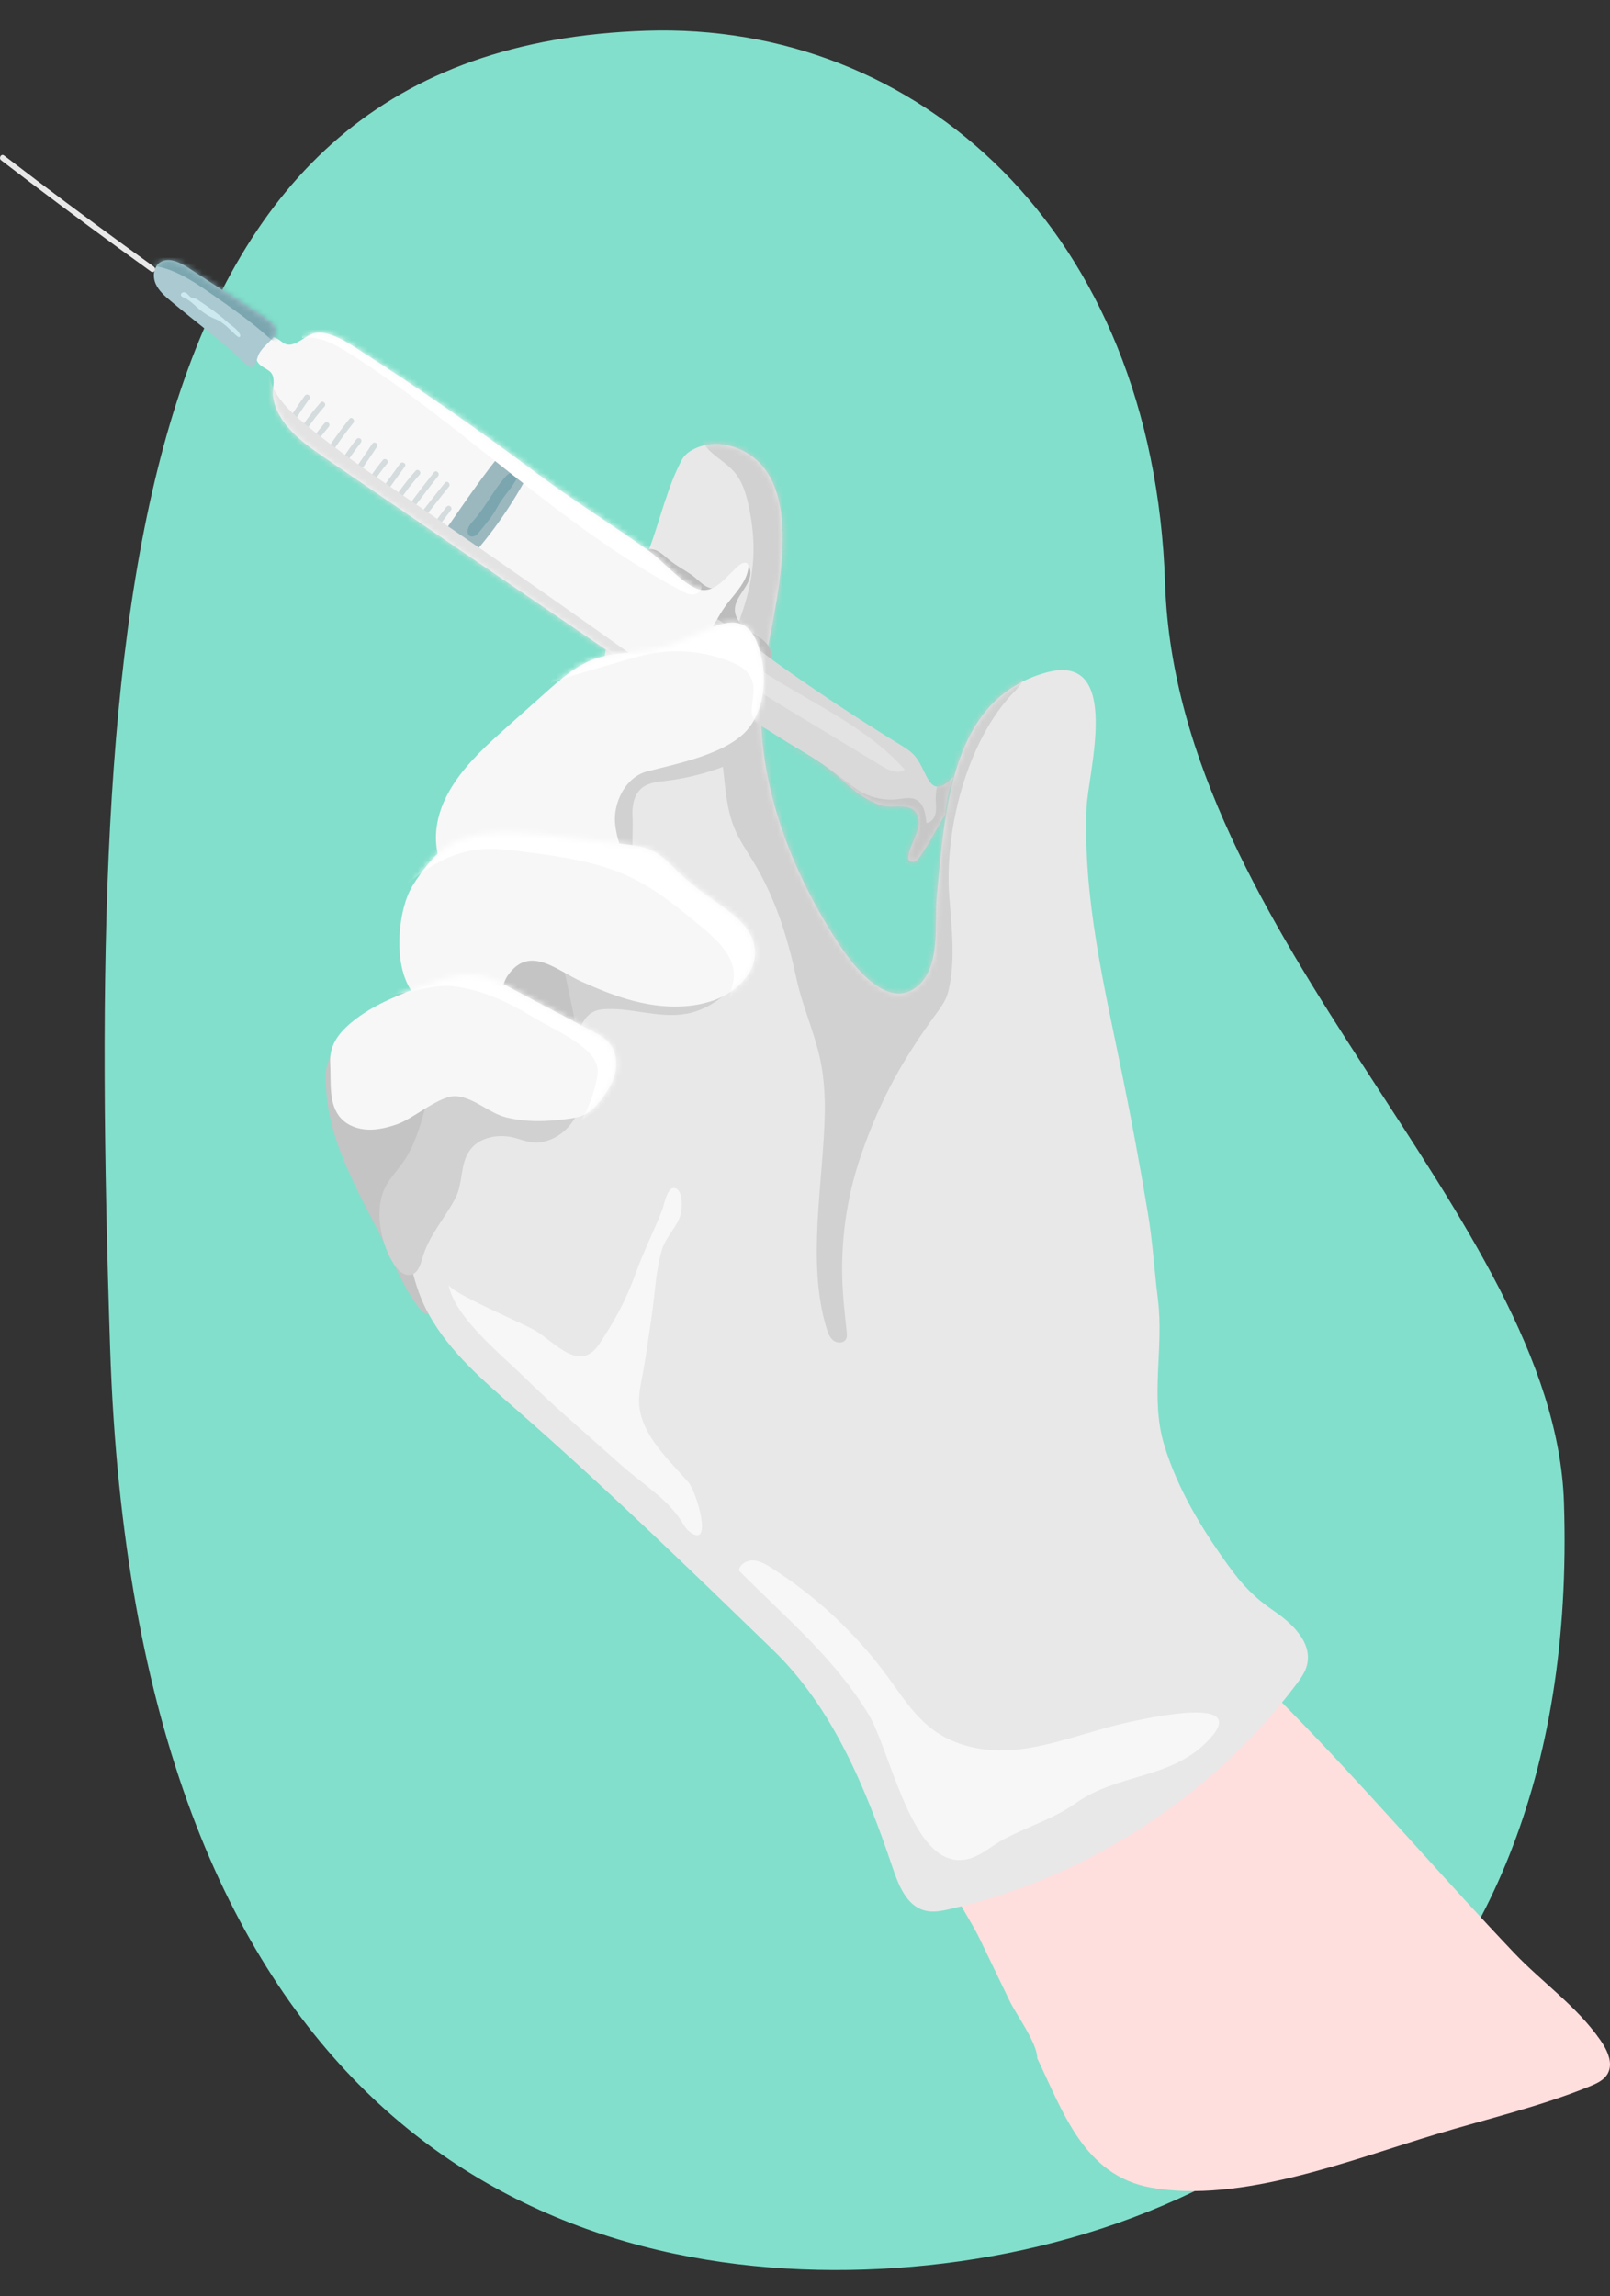 <svg width="291" height="415" viewBox="0 0 291 415" fill="none" xmlns="http://www.w3.org/2000/svg">
<rect x="0" y="0" width="291" height="415" fill="#333333" stroke="none"/>
<path d="M116.797 5.546C165.761 3.929 208.472 41.483 210.586 105.509C212.7 169.536 280.978 220.071 282.677 271.539C285.993 371.977 216.587 408.2 156.329 410.189C96.072 412.179 24.428 380.613 19.91 243.77C15.392 106.927 22.639 8.654 116.797 5.546Z" fill="#82DFCB"/>
<g clip-path="url(#clip0_144_3)">
<path d="M90.366 204.593C90.963 209.565 86.779 214.049 83.609 217.328C79.284 221.807 79.139 227.761 79.522 233.612C79.578 234.5 79.625 235.421 79.27 236.24C78.915 237.054 78.028 237.714 77.164 237.505C76.576 237.365 76.141 236.877 75.768 236.403C73.573 233.612 72.079 230.351 70.608 227.123C68.511 222.533 66.041 218.268 63.907 213.691C61.1 207.658 59.143 202.481 58.877 195.737C58.835 194.7 58.826 193.644 59.092 192.639C60.614 186.853 65.854 183.039 70.85 180.43C72.191 179.728 73.606 179.011 75.123 179.03C77.3 179.058 79.2 180.639 80.307 182.509C81.418 184.374 81.913 186.528 82.581 188.593C83.567 191.639 84.953 194.551 86.7 197.239C88.204 199.56 90.029 201.849 90.361 204.593H90.366Z" fill="#C4C4C4"/>
<path d="M290.075 370.028C290.93 371.609 291.416 373.395 290.528 374.874C289.865 375.972 288.614 376.549 287.428 377.037C278.452 380.711 268.748 382.967 259.469 385.763C244.255 390.344 224.133 398.307 207.999 395.367C195.932 393.167 192.154 381.716 187.479 372.009C187.479 369.218 183.706 364.176 182.469 361.604C180.657 357.846 178.85 354.092 177.038 350.334C174.53 345.134 167.362 335.65 168.585 329.65C168.982 327.697 170.402 326.074 171.831 324.594C182.931 313.083 197.445 300.073 212.827 294.762C213.995 294.357 215.246 293.999 216.456 294.227C217.801 294.478 218.865 295.399 219.846 296.292C232.697 307.985 244.353 320.887 256 333.748C261.828 340.185 267.656 346.627 273.638 352.925C278.728 358.279 284.976 362.572 289.239 368.693C289.534 369.111 289.819 369.562 290.071 370.032L290.075 370.028Z" fill="#FFDEDE"/>
<path d="M120.141 90.768C121.009 88.112 121.957 85.512 123.232 83.117C123.676 82.28 124.46 81.666 125.305 81.219C127.64 79.991 130.512 79.977 132.983 80.898C147.207 86.215 139.572 110.592 138.049 121.262C135.607 138.359 142.238 156.285 151.503 170.444C154.226 174.602 160.6 182.988 166.04 178.067C170.14 174.36 168.842 166.718 169.332 161.82C170.817 146.95 171.593 126.336 189.104 121.55C202.936 117.769 196.665 139.685 196.403 145.885C195.717 162.211 199.584 178.281 202.829 194.165C204.543 202.537 206.098 210.942 207.494 219.37C208.349 224.523 208.634 229.616 209.287 234.83C210.385 243.579 207.858 252.631 210.399 261.073C212.804 269.063 217.221 276.343 222.097 283.064C224.562 286.464 226.795 288.803 230.176 291.096C233.244 293.175 237.25 296.692 236.246 300.887C235.933 302.194 235.126 303.324 234.318 304.399C219.071 324.655 196.497 339.311 171.737 345.027C170.224 345.376 168.632 345.692 167.128 345.297C163.831 344.423 162.388 340.678 161.3 337.46C156.509 323.264 150.555 308.701 139.712 298.199C124.474 283.431 109.227 268.659 93.247 254.687C87.419 249.593 81.376 244.454 77.594 237.714C71.869 227.5 72.093 211.449 77.584 201.137C81.078 194.583 87.064 189.737 93.172 185.49C99.28 181.244 105.739 177.346 110.843 171.946C112.968 169.695 115.98 166.295 116.297 163.095C116.582 160.211 114.878 155.918 114.373 153.011C112.954 144.829 111.534 136.653 110.114 128.471C109.54 125.145 108.961 121.769 109.335 118.42C109.928 113.113 112.814 108.554 115.261 103.936C117.441 99.815 118.679 95.201 120.131 90.759L120.141 90.768Z" fill="#E8E8E8"/>
<mask id="mask0_144_3" style="mask-type:luminance" maskUnits="userSpaceOnUse" x="73" y="80" width="164" height="266">
<path d="M120.141 90.768C121.009 88.112 121.957 85.512 123.232 83.117C123.676 82.28 124.46 81.666 125.305 81.219C127.64 79.991 130.512 79.977 132.983 80.898C147.207 86.215 139.572 110.592 138.049 121.262C135.607 138.359 142.238 156.285 151.503 170.444C154.226 174.602 160.6 182.988 166.04 178.067C170.14 174.36 168.842 166.718 169.332 161.82C170.817 146.95 171.593 126.336 189.104 121.55C202.936 117.769 196.665 139.685 196.403 145.885C195.717 162.211 199.584 178.281 202.829 194.165C204.543 202.537 206.098 210.942 207.494 219.37C208.349 224.523 208.634 229.616 209.287 234.83C210.385 243.579 207.858 252.631 210.399 261.073C212.804 269.063 217.221 276.343 222.097 283.064C224.562 286.464 226.795 288.803 230.176 291.096C233.244 293.175 237.25 296.692 236.246 300.887C235.933 302.194 235.126 303.324 234.318 304.399C219.071 324.655 196.497 339.311 171.737 345.027C170.224 345.376 168.632 345.692 167.128 345.297C163.831 344.423 162.388 340.678 161.3 337.46C156.509 323.264 150.555 308.701 139.712 298.199C124.474 283.431 109.227 268.659 93.247 254.687C87.419 249.593 81.376 244.454 77.594 237.714C71.869 227.5 72.093 211.449 77.584 201.137C81.078 194.583 87.064 189.737 93.172 185.49C99.28 181.244 105.739 177.346 110.843 171.946C112.968 169.695 115.98 166.295 116.297 163.095C116.582 160.211 114.878 155.918 114.373 153.011C112.954 144.829 111.534 136.653 110.114 128.471C109.54 125.145 108.961 121.769 109.335 118.42C109.928 113.113 112.814 108.554 115.261 103.936C117.441 99.815 118.679 95.201 120.131 90.759L120.141 90.768Z" fill="white"/>
</mask>
<g mask="url(#mask0_144_3)">
<path d="M148.281 145.462C148.23 145.299 148.178 145.132 148.127 144.969C145.339 135.959 142.686 126.885 142.957 117.364C143.06 113.764 142.878 110.587 142.518 107.043C142.126 103.201 143.312 99.41 143.298 95.559C143.284 91.34 142.29 87.001 139.735 83.633C137.386 80.535 133.912 78.48 130.377 76.847C129.583 76.48 128.682 76.131 127.864 76.442C127.024 76.763 126.576 77.745 126.65 78.638C126.725 79.531 127.229 80.335 127.827 81.005C129.27 82.624 131.292 83.647 132.707 85.294C134.412 87.275 135.051 89.936 135.537 92.503C137.311 101.838 135.345 108.368 131.81 116.741C128.71 124.085 130.115 133.406 130.984 141.48C131.287 144.29 131.675 147.132 132.763 149.741C133.636 151.829 134.93 153.709 136.107 155.639C140.146 162.271 142.327 169.309 143.947 176.83C145.217 182.718 147.903 187.955 148.692 194.011C148.837 195.114 148.944 196.249 149.009 197.416C149.075 198.584 149.103 199.788 149.079 201.039C148.865 213.412 145.731 228.151 149.406 240.096C149.658 240.91 149.971 241.765 150.648 242.282C151.326 242.803 152.479 242.789 152.899 242.045C153.133 241.635 153.086 241.133 153.035 240.668C152.675 237.431 152.316 234.184 152.232 230.928C152.063 224.356 152.918 217.77 154.763 211.486C155.071 210.439 155.407 209.402 155.767 208.37C159.166 198.686 163.103 191.542 169.211 183.216C170.084 182.025 170.976 180.802 171.345 179.374C172.783 173.825 171.999 167.644 171.574 162.006C170.677 150.02 174.759 133.759 183.417 124.922C184.229 124.09 185.163 123.066 184.892 121.936C181.189 123.55 178.317 126.48 175.861 129.601C173.274 132.885 172.531 135.685 171.317 139.615C168.716 148.006 165.998 156.681 165.947 165.541C165.928 168.885 166.736 173.286 162.902 175.281C159.18 177.22 156.29 173.095 155.5 169.811C153.525 161.592 150.798 153.574 148.281 145.462Z" fill="#D1D1D1"/>
</g>
<path d="M138.39 116.113C137.41 115.15 136.149 114.531 135.037 113.717C133.931 112.903 132.917 111.764 132.828 110.396C132.674 107.931 135.486 106.127 135.64 103.661C135.672 103.145 135.551 102.568 135.135 102.257C134.636 101.88 133.889 102.038 133.403 102.424C132.913 102.815 132.614 103.382 132.291 103.917C131.46 105.294 130.036 106.666 128.467 106.303C127.103 105.987 126.001 104.554 124.857 103.796C123.358 102.801 121.836 102.006 120.472 100.796C119.781 100.187 119.052 99.568 118.165 99.317C117.278 99.071 116.181 99.303 115.714 100.094L115.116 101.866C114.691 103.447 115.485 105.15 116.671 106.289C117.857 107.424 119.384 108.122 120.85 108.866C125.987 111.466 130.718 114.866 134.822 118.899C135.789 119.848 137.26 121.229 138.638 120.266C140.099 119.248 139.38 117.099 138.386 116.122L138.39 116.113Z" fill="#BDBDBD"/>
<path d="M172.302 140.443C172.172 140.564 172.041 140.685 171.92 140.806C167.805 144.774 167.651 139.169 165.274 136.532C164.523 135.699 163.547 135.104 162.589 134.518C155.038 129.894 147.65 125.001 140.445 119.857C137.022 117.41 133.772 114.62 130.279 112.285C126.963 110.066 124.526 112.755 122.443 115.485C121.77 116.364 121.154 117.369 121.159 118.476C121.168 122.378 126.529 124.648 129.242 126.224C133.45 128.666 137.606 131.187 141.715 133.792C144.732 135.704 148.192 137.499 150.91 139.82C153.217 141.792 154.856 143.574 157.742 144.941C158.555 145.327 159.4 145.681 160.296 145.75C162.23 145.894 165.008 145.16 165.853 147.392C166.736 149.736 164.574 152.36 164.196 154.56C164.144 154.867 164.121 155.211 164.303 155.467C164.546 155.806 165.069 155.834 165.438 155.648C165.811 155.457 166.068 155.109 166.306 154.764C168.002 152.355 169.286 149.681 170.855 147.206C170.972 144.936 171.513 142.643 172.302 140.448V140.443Z" fill="#D9D9D9"/>
<mask id="mask1_144_3" style="mask-type:luminance" maskUnits="userSpaceOnUse" x="121" y="111" width="52" height="45">
<path d="M172.302 140.443C172.172 140.564 172.041 140.685 171.92 140.806C167.805 144.774 167.651 139.169 165.274 136.532C164.523 135.699 163.547 135.104 162.589 134.518C155.038 129.894 147.65 125.001 140.445 119.857C137.022 117.41 133.772 114.62 130.279 112.285C126.963 110.066 124.526 112.755 122.443 115.485C121.77 116.364 121.154 117.369 121.159 118.476C121.168 122.378 126.529 124.648 129.242 126.224C133.45 128.666 137.606 131.187 141.715 133.792C144.732 135.704 148.192 137.499 150.91 139.82C153.217 141.792 154.856 143.574 157.742 144.941C158.555 145.327 159.4 145.681 160.296 145.75C162.23 145.894 165.008 145.16 165.853 147.392C166.736 149.736 164.574 152.36 164.196 154.56C164.144 154.867 164.121 155.211 164.303 155.467C164.546 155.806 165.069 155.834 165.438 155.648C165.811 155.457 166.068 155.109 166.306 154.764C168.002 152.355 169.286 149.681 170.855 147.206C170.972 144.936 171.513 142.643 172.302 140.448V140.443Z" fill="white"/>
</mask>
<g mask="url(#mask1_144_3)">
<path d="M132.347 117.396C131.549 116.75 130.713 116.052 129.695 115.913C128.677 115.773 127.472 116.485 127.524 117.508L127.846 117.234C132.007 121.876 137.433 125.173 142.771 128.406C148.328 131.769 153.885 135.127 159.442 138.49C160.698 139.253 162.379 139.997 163.528 139.08C155.061 129.625 142.21 125.406 132.347 117.406V117.396Z" fill="#E3E3E3"/>
<path d="M145.119 136.215L144.956 136.071C144.909 136.02 144.853 135.987 144.793 135.964C144.732 135.932 144.666 135.918 144.596 135.922C144.526 135.922 144.461 135.936 144.4 135.964C144.335 135.983 144.284 136.02 144.237 136.071L144.157 136.173C144.111 136.252 144.087 136.336 144.087 136.429C144.092 136.476 144.101 136.518 144.106 136.564C144.129 136.648 144.176 136.722 144.237 136.787C144.293 136.834 144.344 136.88 144.4 136.932C144.447 136.983 144.503 137.015 144.564 137.039C144.624 137.071 144.69 137.085 144.76 137.08C144.83 137.08 144.895 137.066 144.956 137.039C145.021 137.02 145.073 136.983 145.119 136.932C145.147 136.899 145.171 136.862 145.199 136.829C145.245 136.75 145.269 136.666 145.269 136.573C145.264 136.527 145.255 136.485 145.25 136.439C145.227 136.355 145.18 136.28 145.119 136.215Z" fill="#D1D1D1"/>
<path d="M173.998 141.192C173.923 140.178 173.713 138.978 172.783 138.569C171.555 138.034 170.322 139.355 169.832 140.597C169.337 141.853 169.099 143.211 169.132 144.56C169.155 145.402 169.276 146.253 169.085 147.071C168.893 147.89 168.277 148.69 167.436 148.76C167.315 147.132 167.002 145.211 165.522 144.508C164.518 144.034 163.336 144.322 162.234 144.453C160.077 144.704 157.845 144.29 155.925 143.276C154.618 142.588 153.469 141.639 152.297 140.741C148.888 138.132 145.175 135.908 141.262 134.132L144.634 140.104C145.4 143.043 148.005 145.104 150.574 146.746C153.142 148.388 155.939 149.946 157.522 152.541C158.307 153.825 158.755 155.313 159.703 156.481C161.669 158.904 165.485 159.299 168.263 157.857C171.042 156.42 172.825 153.518 173.591 150.495C174.357 147.471 174.222 144.304 173.998 141.192Z" fill="#C7C7C7"/>
</g>
<path d="M97.221 154.434C94.144 161.267 89.408 167.206 86.256 173.932C85.234 176.118 84.977 178.532 83.991 180.746C82.558 183.969 80.933 187.072 79.648 190.369C77.243 196.537 76.674 204.598 72.873 210.035C71.658 211.77 70.094 213.309 69.314 215.277C67.712 219.323 68.936 225.096 71.261 228.584C71.976 229.658 73.157 230.742 74.395 230.37C75.548 230.026 75.973 228.663 76.305 227.51C77.556 223.114 80.386 220.314 82.362 216.435C83.721 213.77 83.114 210.412 84.911 207.905C86.593 205.56 89.931 204.909 92.743 205.579C94.349 205.96 95.937 206.705 97.571 206.472C103.208 205.667 106.346 199.477 104.982 194.7C103.969 191.142 103.409 182.862 108.952 182.411C114.028 181.997 118.936 184.146 124.133 183.211C129.779 182.197 137.269 175.946 132.1 170.155C127.874 165.42 120.818 163.792 116.414 159.355C113.505 156.42 114.551 151.276 114.322 147.546C114.205 145.657 114.583 143.555 116.068 142.383C117.25 141.448 118.852 141.308 120.351 141.127C123.545 140.741 126.702 140.006 129.737 138.941C131.161 138.443 132.59 137.848 133.692 136.825C135.383 135.253 136.079 132.871 136.242 130.573C136.919 120.931 131.068 119.145 123.05 122.583C115.106 125.992 108.312 132.001 103.978 139.462C101.223 144.201 99.472 149.439 97.216 154.43L97.221 154.434Z" fill="#D1D1D1"/>
<path d="M125.978 118.024C124.554 119.885 122.961 121.634 121.275 123.234C120.902 123.592 120.481 123.959 119.968 124.024C119.356 124.104 118.786 123.741 118.277 123.392C98.566 109.936 78.855 96.48 59.143 83.024C56.285 81.075 53.241 79.015 51.219 76.154C50.257 74.787 49.556 73.261 49.341 71.596C49.164 70.205 49.986 68.145 48.767 67.131C48.165 66.628 47.385 66.354 46.848 65.791C45.825 64.721 46.04 62.865 47.02 61.758C47.492 61.228 48.155 60.814 48.87 60.838C50.719 60.898 51.107 62.814 53.002 62.168C55.118 61.447 55.921 59.731 58.611 60.205C60.698 60.572 62.552 61.731 64.336 62.87C75.46 69.996 86.326 77.526 96.894 85.443C103.46 90.359 110.437 94.689 117.115 99.438C119.79 101.34 122.728 104.885 125.614 106.247C129.013 107.857 131.18 104.154 133.59 102.164C134.052 101.782 134.827 101.466 135.163 101.959C135.303 102.164 135.294 102.438 135.261 102.685C134.939 105.099 133.104 106.987 131.596 108.903C129.354 111.759 128.173 115.159 125.983 118.024H125.978Z" fill="#F7F7F7"/>
<mask id="mask2_144_3" style="mask-type:luminance" maskUnits="userSpaceOnUse" x="46" y="60" width="90" height="65">
<path d="M125.978 118.024C124.554 119.885 122.961 121.634 121.275 123.234C120.902 123.592 120.481 123.959 119.968 124.024C119.356 124.104 118.786 123.741 118.277 123.392C98.566 109.936 78.855 96.48 59.143 83.024C56.285 81.075 53.241 79.015 51.219 76.154C50.257 74.787 49.556 73.261 49.341 71.596C49.164 70.205 49.986 68.145 48.767 67.131C48.165 66.628 47.385 66.354 46.848 65.791C45.825 64.721 46.04 62.865 47.02 61.758C47.492 61.228 48.155 60.814 48.87 60.838C50.719 60.898 51.107 62.814 53.002 62.168C55.118 61.447 55.921 59.731 58.611 60.205C60.698 60.572 62.552 61.731 64.336 62.87C75.46 69.996 86.326 77.526 96.894 85.443C103.46 90.359 110.437 94.689 117.115 99.438C119.79 101.34 122.728 104.885 125.614 106.247C129.013 107.857 131.18 104.154 133.59 102.164C134.052 101.782 134.827 101.466 135.163 101.959C135.303 102.164 135.294 102.438 135.261 102.685C134.939 105.099 133.104 106.987 131.596 108.903C129.354 111.759 128.173 115.159 125.983 118.024H125.978Z" fill="white"/>
</mask>
<g mask="url(#mask2_144_3)">
<path d="M91.356 80.987C91.552 80.754 91.757 80.508 92.038 80.387C92.677 80.103 93.387 80.531 93.957 80.936L95.731 82.205C96.082 82.457 96.46 82.749 96.535 83.173C96.595 83.512 96.436 83.852 96.282 84.163C93.312 90.103 89.558 95.652 85.15 100.624C84.444 101.419 83.65 102.243 82.609 102.471C80.55 102.922 78.957 101.103 78.939 99.215C78.92 97.312 80.274 96.154 81.288 94.689C84.528 90.01 87.713 85.364 91.36 80.982L91.356 80.987Z" fill="#9CB8BF"/>
<path d="M93.163 86.926C92.201 88.564 90.781 89.973 89.908 91.629C89.03 93.294 87.849 94.652 86.649 96.112C86.415 96.396 86.172 96.689 85.845 96.857C85.519 97.024 85.084 97.043 84.809 96.801C84.673 96.68 84.594 96.513 84.552 96.336C84.449 95.903 84.58 95.443 84.804 95.061C85.028 94.68 85.336 94.354 85.631 94.019C87.713 91.652 89.091 88.81 91.141 86.391C91.463 86.01 91.823 85.619 92.308 85.494C92.794 85.368 93.41 85.656 93.443 86.154C93.457 86.401 93.336 86.629 93.214 86.843C93.2 86.871 93.182 86.898 93.168 86.926H93.163Z" fill="#7BA6B0"/>
<path d="M51.901 78.335C53.133 76.177 54.483 74.089 55.935 72.07C56.094 71.847 55.972 71.507 55.753 71.377C55.496 71.228 55.216 71.335 55.057 71.559C53.605 73.577 52.26 75.67 51.023 77.824C50.696 78.391 51.578 78.903 51.901 78.335Z" fill="#D5DCDE"/>
<path d="M55.351 82.684C56.57 80.749 57.92 78.903 59.405 77.163C59.582 76.954 59.61 76.652 59.405 76.447C59.223 76.266 58.863 76.238 58.686 76.447C57.145 78.252 55.734 80.168 54.474 82.173C54.123 82.726 55.006 83.238 55.351 82.684Z" fill="#D5DCDE"/>
<path d="M60.951 86.401C62.202 84.182 63.612 82.056 65.186 80.052C65.354 79.838 65.396 79.545 65.186 79.335C65.009 79.159 64.635 79.117 64.467 79.335C62.842 81.41 61.366 83.596 60.073 85.894C59.75 86.461 60.628 86.973 60.951 86.405V86.401Z" fill="#D5DCDE"/>
<path d="M66.083 89.745C67.133 87.633 68.422 85.642 69.94 83.829C70.117 83.619 70.145 83.317 69.94 83.112C69.758 82.931 69.398 82.903 69.221 83.112C67.647 84.991 66.297 87.043 65.205 89.233C64.915 89.815 65.793 90.331 66.083 89.745Z" fill="#D5DCDE"/>
<path d="M70.697 92.95C72.153 90.396 73.872 88.001 75.838 85.805C76.272 85.322 75.553 84.601 75.119 85.089C73.097 87.345 71.318 89.81 69.819 92.438C69.496 93.005 70.374 93.517 70.697 92.95Z" fill="#D5DCDE"/>
<path d="M72.037 95.712C74.292 92.41 76.674 89.191 79.172 86.07C79.579 85.564 78.859 84.843 78.453 85.354C75.899 88.545 73.461 91.829 71.159 95.201C70.79 95.74 71.672 96.247 72.037 95.712Z" fill="#D5DCDE"/>
<path d="M67.278 92.494C69.244 89.768 71.21 87.047 73.176 84.322C73.559 83.791 72.677 83.284 72.298 83.81C70.332 86.536 68.366 89.257 66.4 91.982C66.017 92.512 66.9 93.019 67.278 92.494Z" fill="#D5DCDE"/>
<path d="M62.263 89.196C64.29 86.419 66.251 83.596 68.151 80.731C68.516 80.187 67.633 79.675 67.273 80.219C65.373 83.084 63.411 85.908 61.385 88.684C61.002 89.215 61.88 89.717 62.263 89.196Z" fill="#D5DCDE"/>
<path d="M57.168 86.489C59.097 82.95 61.334 79.577 63.864 76.433C64.271 75.931 63.556 75.205 63.145 75.717C60.558 78.931 58.261 82.359 56.29 85.977C55.977 86.549 56.855 87.061 57.168 86.489Z" fill="#D5DCDE"/>
<path d="M53.269 81.289C54.73 78.47 56.533 75.847 58.648 73.475C59.083 72.991 58.364 72.27 57.929 72.759C55.753 75.191 53.89 77.884 52.391 80.777C52.092 81.354 52.97 81.87 53.269 81.289Z" fill="#D5DCDE"/>
<path d="M75.282 95.466C77.192 92.936 79.144 90.433 81.138 87.968C81.544 87.466 80.83 86.745 80.419 87.252C78.374 89.787 76.37 92.359 74.404 94.954C74.012 95.475 74.895 95.982 75.282 95.466Z" fill="#D5DCDE"/>
<path d="M77.015 98.14C78.518 96.15 80.022 94.159 81.526 92.168C81.689 91.95 81.563 91.601 81.344 91.475C81.082 91.322 80.811 91.438 80.648 91.657C79.144 93.647 77.641 95.638 76.137 97.629C75.973 97.847 76.099 98.196 76.319 98.322C76.58 98.475 76.851 98.359 77.015 98.14Z" fill="#D5DCDE"/>
<path d="M125.548 104.238C108.868 90.364 91.683 77.089 74.04 64.456C71.163 62.396 68.217 60.321 64.855 59.2C61.492 58.079 57.598 58.024 54.581 59.879V61.107C57.584 60.586 60.512 62.196 63.089 63.824C83.931 76.991 101.359 95.266 123.167 106.773C123.778 107.099 124.423 107.424 125.119 107.443C125.814 107.461 126.571 107.075 126.744 106.406C126.963 105.564 126.221 104.801 125.548 104.243V104.238Z" fill="white"/>
<g style="mix-blend-mode:multiply">
<path d="M118.88 121.727C103.927 111.01 88.853 100.466 73.657 90.099C67.329 85.782 60.974 81.484 55.081 76.596C52.237 74.238 49.351 71.48 48.646 67.861L47.095 69.703C45.895 69.94 45.61 71.512 45.694 72.726C46.035 77.81 48.165 82.671 51.158 86.801C54.156 90.931 57.995 94.387 62.043 97.508C74.423 107.043 88.811 113.587 103.166 119.787C107.878 121.824 112.631 123.843 117.624 125.057C118.567 125.285 119.781 125.383 120.281 124.555C120.883 123.559 119.823 122.41 118.875 121.731L118.88 121.727Z" fill="#E3E3E3"/>
</g>
</g>
<path d="M47.754 57.368C52.699 60.596 47.478 61.503 46.572 64.54C46.339 65.317 46.087 66.419 45.279 66.349C44.952 66.321 44.69 66.079 44.452 65.847C40.258 61.745 35.411 58.238 30.895 54.438C29.822 53.535 28.715 52.591 28.145 51.316C27.571 50.042 27.706 48.335 28.827 47.498C30.354 46.358 32.502 47.4 34.099 48.442C38.652 51.419 43.205 54.391 47.754 57.368Z" fill="#AAC9D1"/>
<mask id="mask3_144_3" style="mask-type:luminance" maskUnits="userSpaceOnUse" x="27" y="47" width="23" height="20">
<path d="M47.754 57.368C52.699 60.596 47.478 61.503 46.572 64.54C46.339 65.317 46.087 66.419 45.279 66.349C44.952 66.321 44.69 66.079 44.452 65.847C40.258 61.745 35.411 58.238 30.895 54.438C29.822 53.535 28.715 52.591 28.145 51.316C27.571 50.042 27.706 48.335 28.827 47.498C30.354 46.358 32.502 47.4 34.099 48.442C38.652 51.419 43.205 54.391 47.754 57.368Z" fill="white"/>
</mask>
<g mask="url(#mask3_144_3)">
<path d="M51.153 58.698C50.392 57.521 49.341 56.568 48.286 55.642C44.447 52.284 40.38 49.186 36.121 46.372C34.832 45.521 33.497 44.684 31.998 44.293C30.499 43.907 28.794 44.028 27.566 44.968C26.66 45.661 26.086 46.828 26.268 47.954C30.55 47.94 34.477 50.517 38.031 52.986C41.599 55.465 45.181 57.959 48.417 60.852C49.141 61.498 50.117 62.214 50.99 61.786C52.045 61.27 51.788 59.675 51.153 58.689V58.698Z" fill="#7BA6B0"/>
<path d="M35.052 55.042C34.496 54.544 33.926 54.079 33.221 53.782C33.011 53.693 32.773 53.591 32.707 53.377C32.619 53.093 32.936 52.81 33.235 52.824C33.534 52.833 33.786 53.038 33.996 53.252C34.202 53.465 34.398 53.707 34.669 53.837C34.898 53.944 35.145 53.907 35.369 53.986C35.663 54.093 35.953 54.344 36.215 54.512C36.794 54.889 37.359 55.279 37.919 55.679C39.021 56.47 40.114 57.303 41.113 58.219C41.856 58.893 42.92 59.461 43.355 60.405C43.434 60.577 43.462 60.828 43.294 60.907C43.163 60.968 43.014 60.88 42.902 60.791C42.519 60.489 42.182 60.135 41.832 59.8C41.01 59.014 39.997 58.056 38.918 57.651C37.914 57.275 37.144 56.768 36.28 56.103C35.85 55.772 35.458 55.4 35.056 55.042H35.052Z" fill="#CDE9F0"/>
</g>
<path d="M0.215 28.977C7.164 34.303 14.182 39.549 21.257 44.707C23.265 46.172 25.283 47.628 27.3 49.079C27.832 49.461 28.341 48.582 27.814 48.205C20.702 43.093 13.65 37.898 6.664 32.619C4.679 31.121 2.699 29.614 0.729 28.102C0.21 27.702 -0.299 28.581 0.215 28.977Z" fill="#E8E8E8"/>
<path d="M103.628 183.142C101.868 174.709 100.102 166.276 98.342 157.848C97.907 155.769 97.305 153.448 95.465 152.369C94.405 151.75 93.126 151.671 91.897 151.629C88.988 151.532 85.953 151.588 83.352 152.885C81.185 153.969 79.513 155.811 77.902 157.616C76.249 159.462 74.53 161.439 74.059 163.872C73.783 165.299 73.965 166.774 74.152 168.216C74.871 173.853 75.59 179.49 76.31 185.128L76.114 184.686C76.324 187.044 76.842 189.509 78.42 191.277C81.068 194.244 85.663 194.263 89.623 193.793C93.882 193.29 98.332 192.383 101.573 189.588C102.708 188.607 103.698 187.337 103.885 185.849C104.002 184.946 103.815 184.03 103.628 183.142Z" fill="#C4C4C4"/>
<path d="M128.56 113.406C131.89 112.141 134.939 111.666 136.709 115.848C138.74 120.634 138.633 127.308 135.411 131.499C131.782 136.215 122.415 138.011 116.956 139.425C113.72 140.262 111.637 143.587 111.212 146.89C110.432 152.992 116.573 158.797 111.282 163.844C107.971 167.002 101.952 167.244 97.655 167.592C92.271 168.03 86.368 166.02 82.889 161.792C77.697 155.481 77.5 148.578 81.983 141.704C84.622 137.662 88.269 134.392 91.879 131.178C94.144 129.159 96.404 127.141 98.669 125.122C101.302 122.773 104.016 120.373 107.327 119.141C110.918 117.801 114.747 118.085 118.445 117.317C122.107 116.559 125.086 114.736 128.56 113.415V113.406Z" fill="#F7F7F7"/>
<mask id="mask4_144_3" style="mask-type:luminance" maskUnits="userSpaceOnUse" x="78" y="112" width="61" height="56">
<path d="M128.56 113.406C131.89 112.141 134.939 111.666 136.709 115.848C138.74 120.634 138.633 127.308 135.411 131.499C131.782 136.215 122.415 138.011 116.956 139.425C113.72 140.262 111.637 143.587 111.212 146.89C110.432 152.992 116.573 158.797 111.282 163.844C107.971 167.002 101.952 167.244 97.655 167.592C92.271 168.03 86.368 166.02 82.889 161.792C77.697 155.481 77.5 148.578 81.983 141.704C84.622 137.662 88.269 134.392 91.879 131.178C94.144 129.159 96.404 127.141 98.669 125.122C101.302 122.773 104.016 120.373 107.327 119.141C110.918 117.801 114.747 118.085 118.445 117.317C122.107 116.559 125.086 114.736 128.56 113.415V113.406Z" fill="white"/>
</mask>
<g mask="url(#mask4_144_3)">
<path d="M92.504 109.113C88.619 111.462 85.121 114.457 82.236 117.955C80.242 120.369 76.973 124.215 76.478 127.322C76.127 129.522 76.987 131.959 78.85 133.192C82.38 135.527 85.462 132.871 88.232 130.741C91.052 128.569 93.742 126.183 96.931 124.55C99.332 123.322 101.933 122.559 104.52 121.801C107.271 120.997 110.016 120.192 112.767 119.387C114.341 118.927 115.919 118.466 117.53 118.159C122.429 117.224 127.603 117.755 132.207 119.671C133.3 120.127 134.393 120.68 135.145 121.592C136.966 123.797 135.892 126.034 135.864 128.476C135.831 131.029 138.362 131.187 140.099 129.713C140.898 129.038 141.477 128.145 142.005 127.248C146.231 120.09 145.129 110.675 138.012 105.615C133.655 102.517 128.051 101.787 122.695 101.713C112.192 101.568 101.475 103.68 92.5 109.113H92.504Z" fill="white"/>
</g>
<path d="M114.639 180.937C111.361 180.095 108.228 178.807 105.146 177.43C100.709 175.448 95.755 170.672 91.823 176.239C89.623 179.355 91.211 185.081 86.163 184.267C83.286 183.802 77.79 182.476 75.623 180.532C71.163 176.537 71.658 167.044 73.634 161.974C74.185 160.555 75.039 159.276 75.931 158.044C77.753 155.523 79.882 153.048 82.768 151.881C88.918 149.392 97.543 150.722 103.927 151.49C106.92 151.853 109.918 152.211 112.912 152.574C114.658 152.783 116.447 153.006 118.025 153.792C119.893 154.727 121.285 156.36 122.793 157.802C124.988 159.909 127.5 161.653 129.994 163.406C132.842 165.411 135.925 167.816 136.41 171.258C137.017 175.551 133.16 179.318 129.06 180.779C124.469 182.411 119.375 182.146 114.653 180.932L114.639 180.937Z" fill="#F7F7F7"/>
<mask id="mask5_144_3" style="mask-type:luminance" maskUnits="userSpaceOnUse" x="72" y="150" width="65" height="35">
<path d="M114.639 180.937C111.361 180.095 108.228 178.807 105.146 177.43C100.709 175.448 95.755 170.672 91.823 176.239C89.623 179.355 91.211 185.081 86.163 184.267C83.286 183.802 77.79 182.476 75.623 180.532C71.163 176.537 71.658 167.044 73.634 161.974C74.185 160.555 75.039 159.276 75.931 158.044C77.753 155.523 79.882 153.048 82.768 151.881C88.918 149.392 97.543 150.722 103.927 151.49C106.92 151.853 109.918 152.211 112.912 152.574C114.658 152.783 116.447 153.006 118.025 153.792C119.893 154.727 121.285 156.36 122.793 157.802C124.988 159.909 127.5 161.653 129.994 163.406C132.842 165.411 135.925 167.816 136.41 171.258C137.017 175.551 133.16 179.318 129.06 180.779C124.469 182.411 119.375 182.146 114.653 180.932L114.639 180.937Z" fill="white"/>
</mask>
<g mask="url(#mask5_144_3)">
<path d="M140.263 166.453C138.283 159.318 131.876 154.327 125.371 150.746C115.013 145.039 103.264 141.541 91.435 141.89C87.293 142.011 83.067 142.634 79.424 144.602C75.212 146.876 72.135 150.732 69.225 154.523C67.684 156.527 66.073 158.788 66.242 161.309C66.335 162.727 67.344 164.076 68.572 164.723C73.554 159.202 79.597 154.118 86.943 153.485C89.427 153.271 91.921 153.588 94.391 153.904C101.06 154.755 107.859 155.644 113.925 158.527C118.721 160.806 122.854 164.239 126.935 167.634C129.812 170.03 132.969 173.053 132.618 176.774C132.497 178.086 131.923 179.337 131.862 180.653C131.801 181.969 132.525 183.509 133.842 183.649C134.832 183.756 135.71 183.039 136.387 182.314C140.263 178.146 141.78 171.937 140.263 166.462V166.453Z" fill="white"/>
</g>
<path d="M203.637 311.352C196.959 312.813 190.183 315.645 183.361 316.259C178.177 316.725 172.718 315.678 168.557 312.566C165.162 310.027 162.865 306.338 160.357 302.924C154.655 295.171 147.496 288.487 139.362 283.319C138.376 282.696 137.325 282.078 136.158 282.022C134.991 281.966 133.711 282.696 133.552 283.845C141.897 292.306 150.672 299.478 156.962 309.804C160.609 315.794 164.228 334.367 172.106 336.032C172.415 336.097 172.713 336.139 173.003 336.162C176.454 336.413 178.803 333.762 181.679 332.278C186.008 330.046 190.445 328.706 194.507 325.85C202.091 320.525 211.3 321.58 218.025 314.925C226.995 306.045 207.167 310.576 203.642 311.343L203.637 311.352Z" fill="#F7F7F7"/>
<path d="M112.281 264.784C115.886 268.04 120.594 270.822 123.19 274.966C123.615 275.645 124.012 276.371 124.652 276.85C128.995 280.115 125.917 269.636 124.437 267.919C121.056 263.998 116.115 259.617 115.555 254.124C115.382 252.445 115.704 250.756 116.026 249.1C116.736 245.431 117.189 241.807 117.75 238.133C118.357 234.184 118.501 229.761 119.622 225.933C120.346 223.468 122.475 221.723 123.069 219.356C123.321 218.342 123.447 215.035 121.976 214.733C120.556 214.44 120.047 217.793 119.669 218.751C118.147 222.589 116.283 226.286 114.882 230.175C113.159 234.956 111.179 238.593 108.317 242.905C104.833 248.156 100.457 242.775 96.834 240.533C94.9 239.338 81.33 233.635 81.073 232.161C82.091 238.003 90.618 244.845 94.648 248.803C100.308 254.356 106.379 259.477 112.267 264.789L112.281 264.784Z" fill="#F7F7F7"/>
<path d="M94.508 202.481C97.109 202.756 99.696 202.593 102.358 202.253C103.572 202.1 104.81 201.918 105.888 201.342C106.953 200.774 107.784 199.858 108.531 198.918C109.731 197.402 110.796 195.718 111.212 193.835C111.627 191.951 111.305 189.825 110.007 188.388C109.265 187.569 108.27 187.025 107.299 186.5C102.311 183.807 97.249 181.239 92.271 178.523C90.384 177.546 88.451 176.555 86.35 176.239C83.104 175.751 79.868 176.914 76.795 178.058C72.462 179.672 68.063 181.323 64.383 184.109C61.609 186.207 59.465 188.602 59.676 192.151C59.881 195.625 59.283 199.593 61.656 202.146C62.884 203.467 64.728 204.105 66.536 204.165C68.343 204.225 70.127 203.765 71.836 203.17C74.857 202.114 79.56 197.825 82.576 198.132C85.859 198.467 88.334 201.165 91.519 201.956C92.523 202.202 93.518 202.374 94.513 202.477L94.508 202.481Z" fill="#F7F7F7"/>
<mask id="mask6_144_3" style="mask-type:luminance" maskUnits="userSpaceOnUse" x="59" y="176" width="53" height="29">
<path d="M94.508 202.481C97.109 202.756 99.696 202.593 102.358 202.253C103.572 202.1 104.81 201.918 105.888 201.342C106.953 200.774 107.784 199.858 108.531 198.918C109.731 197.402 110.796 195.718 111.212 193.835C111.627 191.951 111.305 189.825 110.007 188.388C109.265 187.569 108.27 187.025 107.299 186.5C102.311 183.807 97.249 181.239 92.271 178.523C90.384 177.546 88.451 176.555 86.35 176.239C83.104 175.751 79.868 176.914 76.795 178.058C72.462 179.672 68.063 181.323 64.383 184.109C61.609 186.207 59.465 188.602 59.676 192.151C59.881 195.625 59.283 199.593 61.656 202.146C62.884 203.467 64.728 204.105 66.536 204.165C68.343 204.225 70.127 203.765 71.836 203.17C74.857 202.114 79.56 197.825 82.576 198.132C85.859 198.467 88.334 201.165 91.519 201.956C92.523 202.202 93.518 202.374 94.513 202.477L94.508 202.481Z" fill="white"/>
</mask>
<g mask="url(#mask6_144_3)">
<path d="M97.422 175.825C90.478 172.769 82.922 170.565 75.273 171.648C72.592 172.025 70.052 171.737 67.423 172.02C65.191 172.262 63.271 173.909 63.85 176.272C64.486 178.858 67.731 179.607 70.019 179.681C74.199 179.816 77.729 177.727 82.114 178.276C87.377 178.937 92.187 181.276 96.651 184.016C99.659 185.862 107.056 188.942 107.915 192.667C108.158 193.714 107.952 194.802 107.695 195.844C107.116 198.225 106.267 200.565 104.94 202.635C107.051 201.225 109.157 199.821 111.268 198.411C112.249 197.756 113.239 197.095 114.023 196.221C115.251 194.853 117.11 191.509 116.9 189.593C116.652 187.365 114.028 185.755 112.379 184.486C107.798 180.969 102.708 178.151 97.427 175.825H97.422Z" fill="white"/>
</g>
</g>
<defs>
<clipPath id="clip0_144_3">
<rect width="291" height="368" fill="white" transform="translate(0 28)"/>
</clipPath>
</defs>
</svg>
